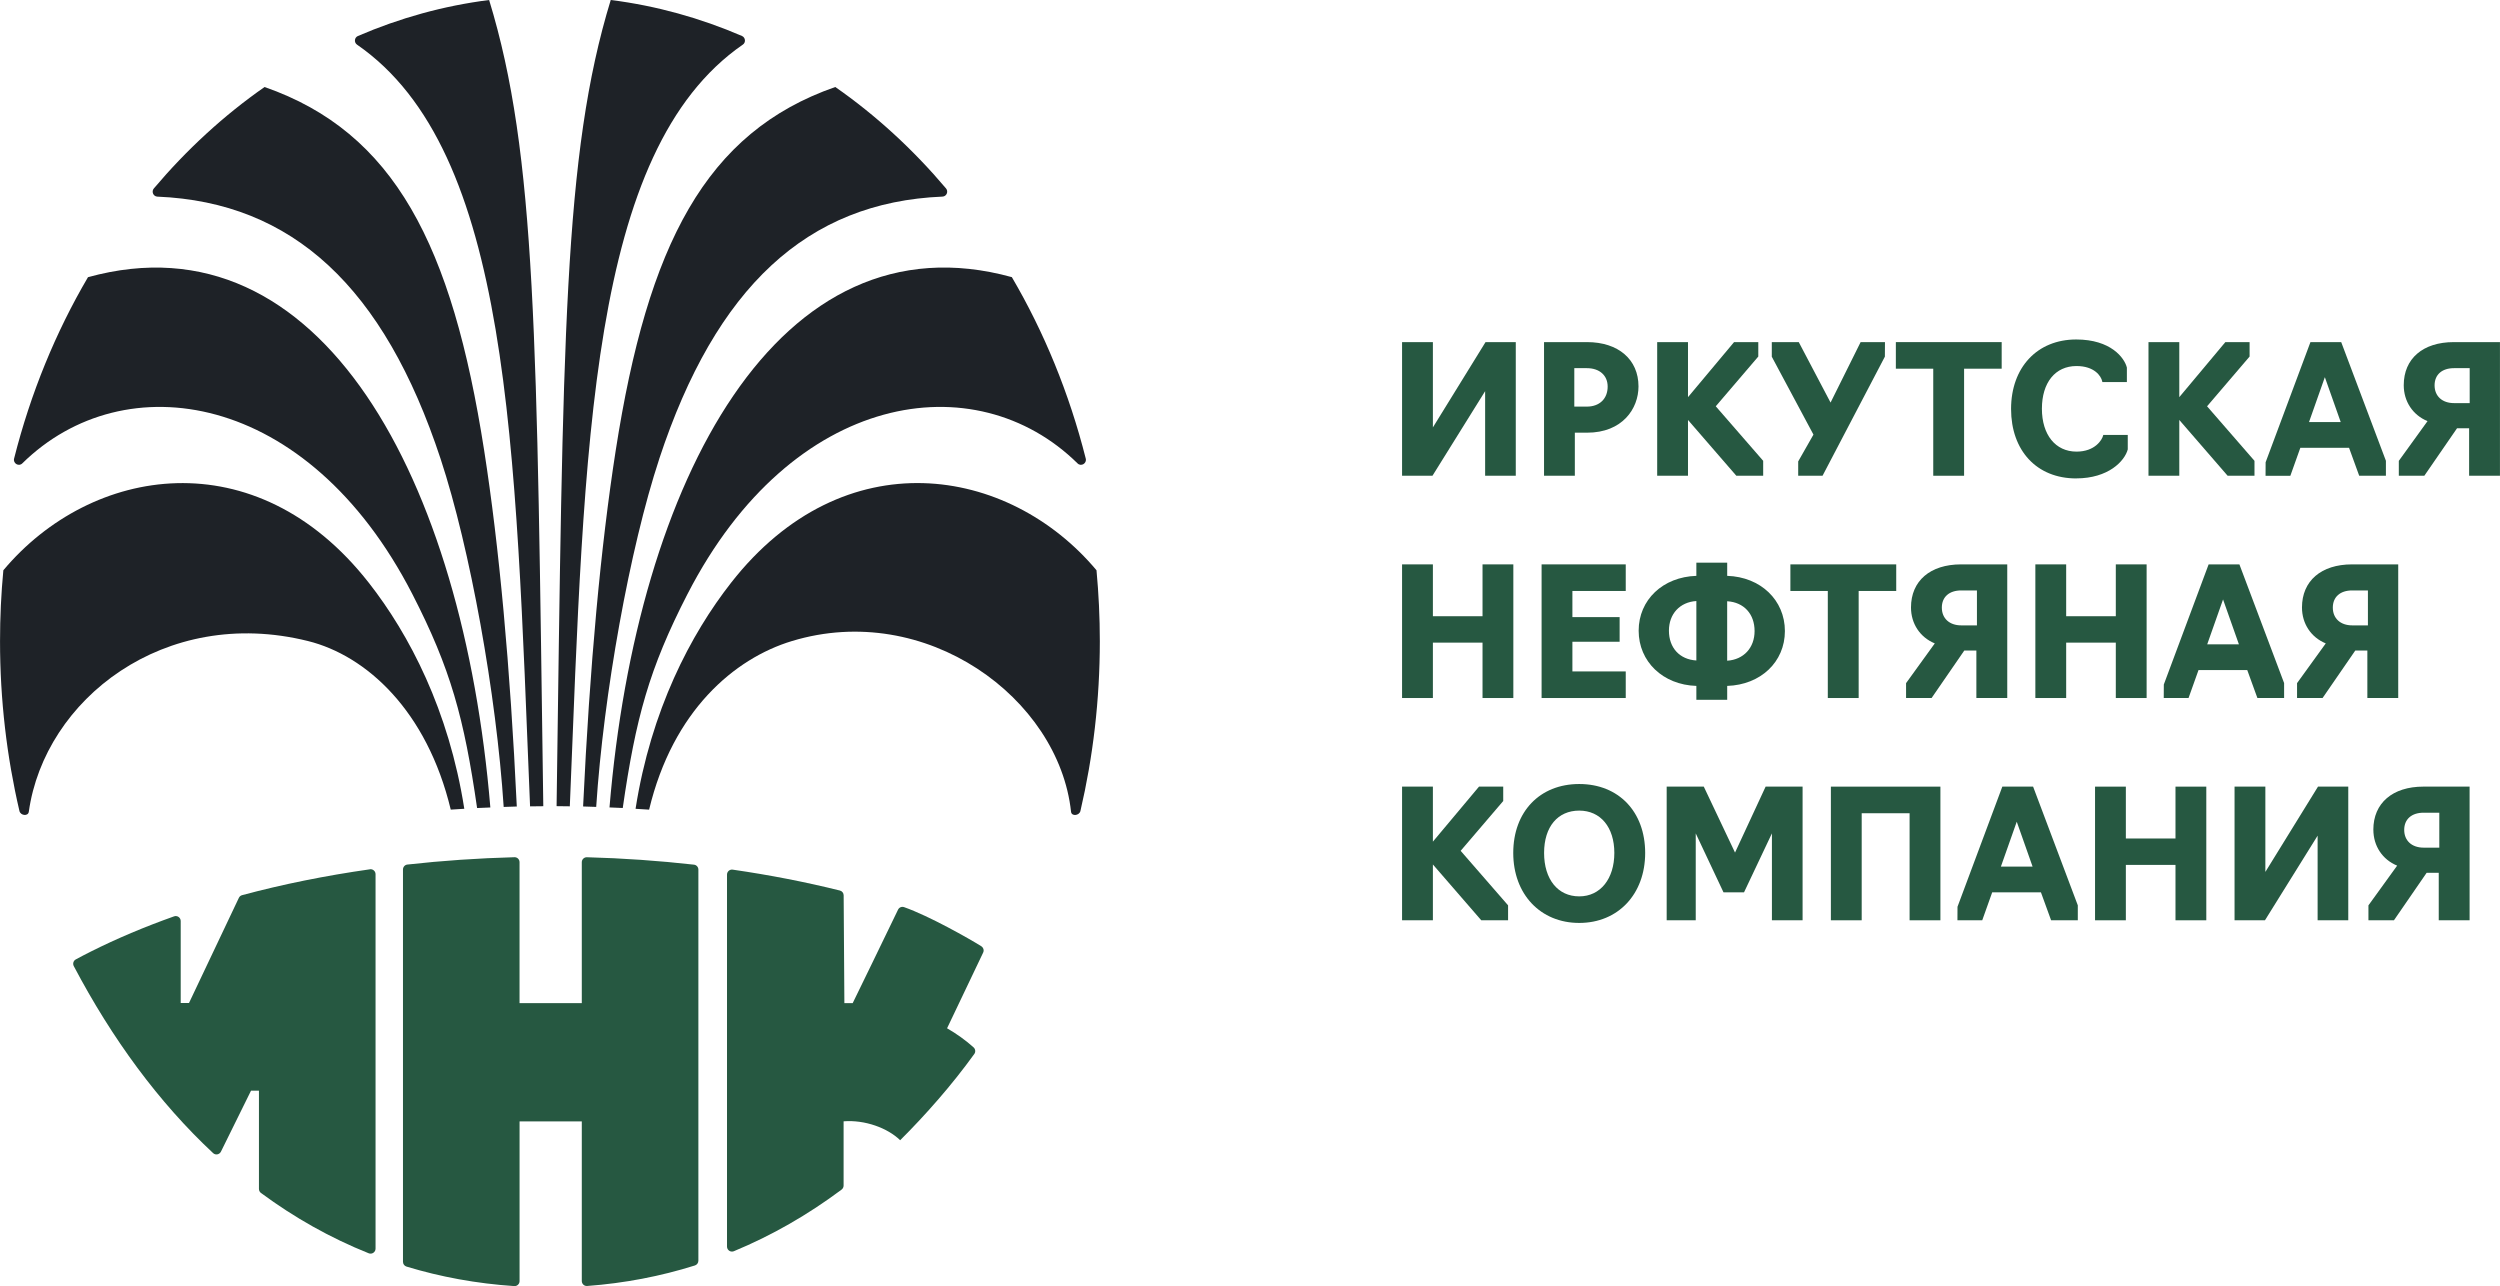 <svg viewBox="0 0 173 89" fill="none" xmlns="http://www.w3.org/2000/svg">
<g clip-path="url(#clip0_1183_30)">
<path d="M40.26 77.602V88.645C40.26 88.846 40.429 89.005 40.628 88.99C43.222 88.798 45.712 88.318 48.087 87.57C48.23 87.525 48.328 87.391 48.328 87.239V60.178C48.328 60.003 48.198 59.855 48.025 59.835C45.608 59.565 43.131 59.388 40.613 59.321C40.42 59.316 40.26 59.471 40.26 59.665V69.418H35.952V59.663C35.952 59.469 35.792 59.312 35.601 59.319C33.083 59.386 30.606 59.558 28.189 59.827C28.016 59.846 27.886 59.994 27.886 60.169V87.315C27.886 87.468 27.983 87.603 28.129 87.647C30.488 88.364 32.976 88.822 35.588 88.998C35.785 89.011 35.954 88.852 35.954 88.654V77.6H40.262L40.26 77.602Z" fill="#265841"/>
<path d="M25.597 60.156C22.519 60.594 19.557 61.192 16.75 61.946C16.652 61.972 16.572 62.04 16.529 62.131L13.078 69.409H12.505V63.736C12.505 63.498 12.271 63.333 12.048 63.411C10.011 64.135 8.081 64.948 6.285 65.849C5.931 66.027 5.582 66.208 5.244 66.392C5.079 66.481 5.018 66.688 5.105 66.854C7.76 71.89 10.978 76.277 14.748 79.796C14.915 79.953 15.186 79.9 15.288 79.695L17.372 75.472H17.919V82.275C17.919 82.386 17.971 82.488 18.06 82.554C20.37 84.259 22.858 85.665 25.519 86.729C25.742 86.818 25.988 86.648 25.988 86.406V60.494C25.988 60.285 25.801 60.123 25.597 60.152V60.156Z" fill="#265841"/>
<path d="M67.894 65.471C67.059 64.952 64.309 63.389 62.568 62.776C62.403 62.717 62.221 62.789 62.145 62.948C61.546 64.206 59.006 69.417 59.006 69.417H58.431L58.381 61.956C58.381 61.799 58.273 61.662 58.121 61.625C55.744 61.034 53.263 60.55 50.701 60.179C50.495 60.149 50.309 60.312 50.309 60.522V86.264C50.309 86.508 50.556 86.678 50.781 86.585C53.428 85.488 55.917 84.055 58.238 82.32C58.325 82.254 58.377 82.15 58.377 82.041V77.595C59.848 77.48 61.422 78.055 62.29 78.903H62.292C64.049 77.155 65.89 75.064 67.422 72.934C67.526 72.79 67.5 72.592 67.367 72.474C66.845 72.003 66.185 71.528 65.537 71.157L68.033 65.922C68.114 65.757 68.049 65.567 67.892 65.471H67.894Z" fill="#265841"/>
<path d="M51.406 3.087C51.625 2.937 51.588 2.597 51.345 2.49C48.465 1.247 45.422 0.399 42.264 -0.002C38.984 10.71 38.967 23.416 38.516 55.786C38.821 55.786 39.127 55.793 39.431 55.797C40.455 30.744 40.773 10.433 51.406 3.085V3.087Z" fill="#1E2227"/>
<path d="M45.619 31.755C49.536 19.869 55.859 13.993 65.22 13.605C65.502 13.594 65.647 13.256 65.465 13.04C63.183 10.339 60.609 7.975 57.802 6.02C48.82 9.148 44.827 16.94 42.608 31.169C41.569 37.827 40.81 46.086 40.351 55.808C40.654 55.814 40.956 55.827 41.257 55.838C41.767 48.035 43.576 37.96 45.621 31.755H45.619Z" fill="#1E2227"/>
<path d="M47.575 41.109C54.82 27.016 67.517 25.122 74.568 32.068C74.813 32.31 75.219 32.068 75.134 31.732C73.991 27.208 72.251 22.981 70.02 19.178C53.872 14.728 44.062 33.256 42.177 55.874C42.483 55.887 42.791 55.898 43.094 55.913C43.992 49.7 44.914 46.285 47.575 41.107V41.109Z" fill="#1E2227"/>
<path d="M75.878 39.462C69.796 32.206 58.398 30.355 50.597 40.319C47.788 43.905 45.049 49.147 43.981 55.969C44.294 55.988 44.606 56.006 44.918 56.028C46.562 49.175 50.82 45.569 54.8 44.361C64.055 41.551 73.269 48.296 74.117 56.176C74.154 56.509 74.689 56.446 74.765 56.121C75.639 52.376 76.108 48.436 76.108 44.368C76.108 42.711 76.028 41.075 75.878 39.464V39.462Z" fill="#1E2227"/>
<path d="M33.848 0C30.69 0.401 27.647 1.249 24.767 2.492C24.522 2.597 24.487 2.937 24.706 3.089C35.338 10.437 35.657 30.746 36.681 55.801C36.987 55.797 37.29 55.79 37.596 55.79C37.145 23.422 37.126 10.714 33.848 0.002V0Z" fill="#1E2227"/>
<path d="M33.504 31.171C31.285 16.942 27.29 9.152 18.308 6.021C15.502 7.977 12.927 10.341 10.645 13.042C10.463 13.258 10.608 13.596 10.89 13.607C20.252 13.995 26.574 19.87 30.491 31.757C32.536 37.964 34.345 48.037 34.855 55.84C35.157 55.829 35.458 55.816 35.762 55.81C35.304 46.086 34.543 37.829 33.504 31.171Z" fill="#1E2227"/>
<path d="M6.09 19.179C3.858 22.981 2.118 27.206 0.975 31.733C0.891 32.066 1.296 32.31 1.541 32.068C8.595 25.122 21.29 27.017 28.534 41.11C31.195 46.288 32.117 49.702 33.015 55.916C33.321 55.901 33.627 55.89 33.932 55.877C32.048 33.259 22.238 14.729 6.09 19.181V19.179Z" fill="#1E2227"/>
<path d="M25.513 40.319C17.711 30.358 6.314 32.209 0.232 39.462C0.08 41.074 0.002 42.709 0.002 44.366C0.002 48.434 0.47 52.374 1.345 56.12C1.42 56.444 1.948 56.505 1.993 56.174C3.084 48.41 11.387 41.891 21.31 44.359C25.346 45.362 29.547 49.173 31.192 56.026C31.502 56.004 31.816 55.986 32.129 55.967C31.061 49.145 28.322 43.901 25.513 40.317V40.319Z" fill="#1E2227"/>
<path d="M102.771 27.069V32.922H104.892V23.674H102.799L99.156 29.576V23.674H97.023V32.922H99.127L102.771 27.069Z" fill="#265841"/>
<path d="M108.979 29.942H109.825C112.269 29.942 113.384 28.283 113.384 26.741C113.384 24.877 111.987 23.674 109.825 23.674H106.847V32.922H108.979V29.942ZM108.942 25.477H109.812C110.686 25.477 111.25 25.978 111.25 26.752C111.25 27.594 110.686 28.137 109.812 28.137H108.942V25.475V25.477Z" fill="#265841"/>
<path d="M116.809 29.061L120.136 32.901L120.156 32.922H122.012V31.889L118.731 28.115L121.659 24.69L121.674 24.672V23.674H119.997L116.809 27.483V23.674H114.677V32.922H116.809V29.061Z" fill="#265841"/>
<path d="M124.443 31.917L124.435 31.93V32.922H126.12L130.434 24.679L130.44 23.674H128.755L126.675 27.858L124.491 23.706L124.476 23.674H122.608V24.686L125.491 30.075L124.443 31.917Z" fill="#265841"/>
<path d="M133.781 32.922H135.915V25.514H138.516V23.674H131.193V25.514H133.781V32.922Z" fill="#265841"/>
<path d="M143.673 33.105C145.901 33.105 147.028 31.906 147.241 31.099V30.096H145.547L145.534 30.144C145.465 30.432 144.979 31.252 143.695 31.252C142.239 31.252 141.3 30.087 141.3 28.284C141.3 26.481 142.218 25.33 143.695 25.33C144.929 25.33 145.397 26.021 145.473 26.388L145.482 26.438H147.18V25.437C147.013 24.763 146.07 23.492 143.671 23.492C140.977 23.492 139.166 25.424 139.166 28.3C139.166 31.175 140.934 33.107 143.671 33.107L143.673 33.105Z" fill="#265841"/>
<path d="M150.807 29.061L154.134 32.901L154.154 32.922H156.01V31.889L152.729 28.115L155.657 24.69L155.672 24.672V23.674H153.995L150.807 27.483V23.674H148.675V32.922H150.807V29.061Z" fill="#265841"/>
<path d="M159.182 30.988H162.554L163.242 32.881L163.257 32.922H165.105V31.887L162.027 23.715L162.012 23.676H159.882L156.781 31.989L156.776 32.924H158.492L159.182 30.991V30.988ZM159.783 29.209L160.88 26.1L161.978 29.209H159.78H159.783Z" fill="#265841"/>
<path d="M169.802 23.674C167.666 23.674 166.339 24.816 166.339 26.656C166.339 27.781 166.968 28.726 167.985 29.142L166.011 31.874L165.998 31.891V32.922H167.764L170.026 29.637H170.863V32.922H172.997V23.674H169.8H169.802ZM170.902 25.477V27.895H169.815C169 27.895 168.473 27.413 168.473 26.667C168.473 25.922 168.989 25.477 169.815 25.477H170.902Z" fill="#265841"/>
<path d="M99.156 44.47H102.591V48.303H104.723V39.055H102.591V42.643H99.156V39.055H97.023V48.303H99.156V44.47Z" fill="#265841"/>
<path d="M112.501 46.463H108.81V44.409H112.078V42.704H108.81V40.895H112.501V39.055H106.678V48.303H112.501V46.463Z" fill="#265841"/>
<path d="M117.388 48.426H119.522V47.465C121.84 47.391 123.515 45.803 123.515 43.669C123.515 41.534 121.84 39.923 119.522 39.849V38.935H117.388V39.849C115.069 39.923 113.395 41.51 113.395 43.645C113.395 45.779 115.069 47.391 117.388 47.465V48.426ZM115.49 43.643C115.49 42.478 116.249 41.663 117.388 41.591V45.705C116.232 45.636 115.49 44.831 115.49 43.643ZM121.417 43.669C121.417 44.831 120.658 45.648 119.52 45.721V41.606C120.676 41.676 121.417 42.481 121.417 43.669Z" fill="#265841"/>
<path d="M128.619 48.303V40.895H131.219V39.055H123.895V40.895H126.484V48.303H128.619Z" fill="#265841"/>
<path d="M138.902 48.303V39.055H135.705C133.568 39.055 132.241 40.197 132.241 42.037C132.241 43.162 132.87 44.106 133.887 44.523L131.913 47.255L131.9 47.272V48.303H133.666L135.928 45.018H136.765V48.303H138.9H138.902ZM136.804 40.858V43.276H135.718C134.902 43.276 134.375 42.794 134.375 42.048C134.375 41.303 134.891 40.858 135.718 40.858H136.804Z" fill="#265841"/>
<path d="M148.546 48.303V39.055H146.414V42.643H142.979V39.055H140.847V48.303H142.979V44.47H146.414V48.303H148.546Z" fill="#265841"/>
<path d="M154.967 39.055H152.837L149.736 47.368L149.731 48.303H151.447L152.137 46.369H155.51L156.197 48.262L156.212 48.303H158.06V47.268L154.982 39.096L154.967 39.057V39.055ZM154.935 44.59H152.738L153.835 41.481L154.933 44.59H154.935Z" fill="#265841"/>
<path d="M165.957 48.303V39.055H162.76C160.624 39.055 159.297 40.197 159.297 42.037C159.297 43.162 159.926 44.106 160.943 44.523L158.969 47.255L158.956 47.272V48.303H160.722L162.984 45.018H163.821V48.303H165.955H165.957ZM163.86 40.858V43.276H162.773C161.958 43.276 161.431 42.794 161.431 42.048C161.431 41.303 161.947 40.858 162.773 40.858H163.86Z" fill="#265841"/>
<path d="M104.007 55.449L104.023 55.432V54.435H102.346L99.156 58.242V54.435H97.023V63.684H99.156V59.821L102.485 63.662L102.504 63.684H104.359V62.649L101.077 58.877L104.007 55.449Z" fill="#265841"/>
<path d="M109.282 54.254C106.552 54.254 104.717 56.17 104.717 59.024C104.717 61.878 106.595 63.867 109.282 63.867C111.97 63.867 113.846 61.876 113.846 59.024C113.846 56.172 112.011 54.254 109.282 54.254ZM109.282 62.029C107.805 62.029 106.851 60.849 106.851 59.024C106.851 57.199 107.805 56.094 109.282 56.094C110.76 56.094 111.712 57.245 111.712 59.024C111.712 60.803 110.757 62.029 109.282 62.029Z" fill="#265841"/>
<path d="M120.064 58.999L117.919 54.47L117.902 54.435H115.334V63.684H117.345V57.671L119.249 61.713L119.266 61.748H120.687L122.617 57.669V63.684H124.739V54.435H122.181L120.064 58.999Z" fill="#265841"/>
<path d="M126.697 63.684H128.829V56.276H132.144V63.684H134.276V54.435H126.697V63.684Z" fill="#265841"/>
<path d="M140.691 54.435H138.561L135.459 62.749L135.455 63.684H137.171L137.86 61.75H141.233L141.921 63.643L141.936 63.684H143.784V62.649L140.706 54.475L140.691 54.435ZM140.656 59.971H138.461L139.559 56.862L140.656 59.971Z" fill="#265841"/>
<path d="M150.544 58.024H147.109V54.435H144.977V63.684H147.109V59.851H150.544V63.684H152.676V54.435H150.544V58.024Z" fill="#265841"/>
<path d="M156.763 60.337V54.435H154.631V63.684H156.735L160.379 57.828V63.684H162.5V54.435H160.405L156.763 60.337Z" fill="#265841"/>
<path d="M164.237 57.416C164.237 58.541 164.866 59.485 165.883 59.902L163.909 62.633L163.896 62.651V63.682H165.662L167.924 60.397H168.761V63.682H170.896V54.434H167.699C165.562 54.434 164.235 55.576 164.235 57.416H164.237ZM168.8 56.239V58.657H167.714C166.898 58.657 166.371 58.175 166.371 57.429C166.371 56.684 166.887 56.239 167.714 56.239H168.8Z" fill="#265841"/>
</g>
<defs>
<clipPath id="clip0_1183_30">
<rect width="173" height="89" fill="white"/>
</clipPath>
</defs>
</svg>

